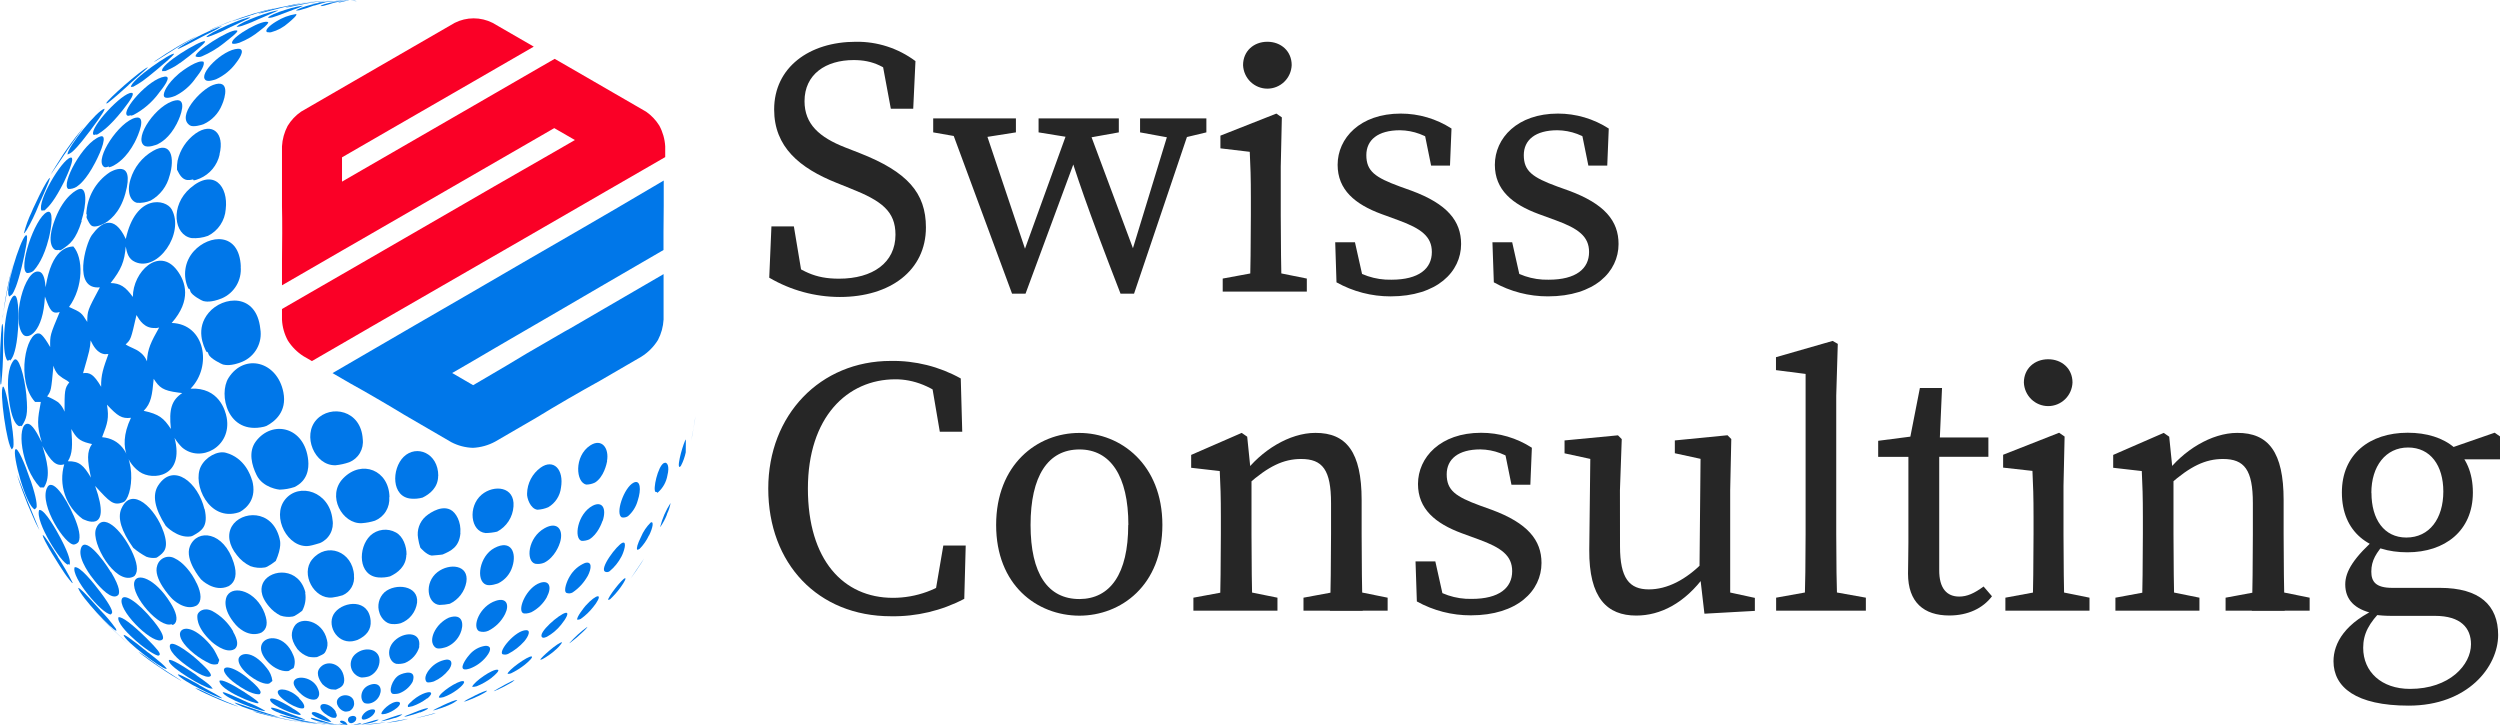 <svg width="200" height="58" viewBox="0 0 200 58" fill="none" xmlns="http://www.w3.org/2000/svg">
<g clip-path="url(#clip0_1_27)">
<path fill-rule="evenodd" clip-rule="evenodd" d="M53.098 14.443V16.448C53.098 17.103 53.08 17.821 53.08 18.615C53.08 19.105 53.08 19.564 53.08 20L48.304 22.775L46.629 23.752L44.816 24.811L41.31 26.847L39.665 27.805L37.852 28.868L36.174 29.841L37.852 30.815L40.506 29.257C41.044 28.931 41.582 28.606 42.123 28.286L45.145 26.533L45.629 26.266L48.301 24.711L53.086 21.929V25.563C53.055 26.134 52.903 26.691 52.638 27.197C52.301 27.742 51.844 28.201 51.302 28.539L47.977 30.471C47.24 30.879 46.4 31.351 45.438 31.908C44.477 32.465 43.655 32.961 42.936 33.399L39.611 35.331C39.063 35.627 38.457 35.796 37.837 35.827C37.233 35.809 36.641 35.654 36.105 35.374L32.344 33.186C31.713 32.802 31.006 32.379 30.204 31.914C29.404 31.448 28.693 31.04 28.037 30.681L26.602 29.848L29.957 27.897L31.404 27.057L33.088 26.077L37.822 23.338L38.48 22.955L41.228 21.357L41.887 20.974L46.623 18.235L48.307 17.255L49.093 16.798L53.098 14.443Z" fill="url(#paint0_linear_1_27)"/>
<path fill-rule="evenodd" clip-rule="evenodd" d="M44.373 4.708L45.542 5.38L51.688 8.935C52.11 9.228 52.469 9.605 52.742 10.043C53.022 10.557 53.184 11.128 53.217 11.713V12.568L51.403 13.615L48.411 15.341L46.727 16.315L41.94 19.081L36.236 22.37L31.436 25.137L29.746 26.111L27.295 27.532L24.953 28.886L24.269 28.49C23.771 28.172 23.348 27.747 23.03 27.246C22.75 26.733 22.589 26.163 22.559 25.578V24.72L24.892 23.372L27.361 21.948L29.045 20.977L33.833 18.21L39.537 14.912L44.309 12.173L45.993 11.202L44.34 10.249L42.659 11.22L29.057 19.072L27.364 20.046L26.376 20.618L22.559 22.824V20.788C22.559 20.14 22.577 19.428 22.577 18.643C22.577 17.858 22.577 17.145 22.559 16.512V11.707C22.59 11.137 22.744 10.581 23.009 10.076C23.282 9.624 23.648 9.235 24.082 8.935L30.227 5.38L36.381 1.826C36.85 1.59 37.368 1.467 37.892 1.467C38.417 1.467 38.934 1.59 39.404 1.826L42.701 3.731L37.898 6.506L31.239 10.347L27.361 12.587V14.531L29.045 13.557L37.886 8.454L39.57 7.48L43.342 5.301L44.373 4.708Z" fill="#FA0026"/>
<path fill-rule="evenodd" clip-rule="evenodd" d="M27.009 12.386L41.989 3.734L39.233 2.13C38.814 1.92 38.352 1.811 37.885 1.811C37.417 1.811 36.955 1.92 36.536 2.13L24.271 9.227C23.884 9.497 23.558 9.845 23.312 10.25L27.009 12.386ZM44.371 5.11L29.391 13.761L33.465 16.111L44.347 9.833L46.698 11.19L35.817 17.468L39.922 19.839L52.865 12.365V11.729C52.836 11.196 52.691 10.676 52.438 10.207C52.193 9.818 51.873 9.482 51.498 9.218L44.371 5.11Z" fill="#FA0026"/>
<path fill-rule="evenodd" clip-rule="evenodd" d="M52.323 27.063L52.341 27.033C52.576 26.576 52.714 26.076 52.746 25.563V22.541L48.662 24.918L52.323 27.063ZM52.746 15.052L42.203 21.181L46.281 23.551L52.734 19.799C52.734 19.407 52.734 19.011 52.734 18.615C52.734 17.891 52.734 17.167 52.752 16.449L52.746 15.052Z" fill="url(#paint1_linear_1_27)"/>
<path d="M71.638 18.777C71.638 16.899 70.528 16.062 68.05 15.082L66.941 14.635C63.957 13.445 61.932 11.75 61.932 8.759C61.932 5.393 64.743 3.342 68.467 3.342C70.182 3.316 71.858 3.86 73.237 4.888L73.058 8.698H71.266L70.447 4.291L72.33 5.247V6.695C70.9 5.308 69.827 4.805 68.292 4.805C66.064 4.805 64.362 5.941 64.362 8.095C64.362 9.921 65.535 10.983 67.627 11.799L68.772 12.246C72.593 13.746 74.074 15.435 74.074 18.192C74.074 21.637 71.218 23.758 67.188 23.758C65.203 23.755 63.254 23.223 61.539 22.215L61.714 18.113H63.51L64.262 22.62L62.358 21.811V20.417C64.157 21.713 65.157 22.295 67.122 22.295C69.824 22.295 71.638 21.013 71.638 18.777Z" fill="#262626"/>
<path d="M77.482 11.086L74.656 10.59V9.47H81.273V10.59L78.129 11.086H77.482ZM86.762 9.47L90.993 20.818L90.347 20.8L93.811 9.47H95.458L90.724 23.493H89.642C86.85 16.299 86.088 13.91 85.377 11.625H86.432L82.043 23.493H80.964L75.778 9.47H78.498L82.309 20.818L81.672 20.8L85.773 9.47H86.762ZM83.086 10.59V9.47H89.506V10.59L86.747 11.086H86.142L83.086 10.59ZM93.886 11.08L91.205 10.59V9.47H96.51V10.59L94.46 11.08H93.886Z" fill="#262626"/>
<path d="M99.981 23.326C100.039 22.011 100.069 19.005 100.069 17.194V15.825C100.069 14.218 100.039 13.314 99.981 12.145L97.633 11.868V10.852L102.109 9.087L102.548 9.391L102.46 13.347V17.194C102.46 19.02 102.49 22.011 102.548 23.326H99.981ZM104.546 22.285V23.326H97.817V22.285L100.979 21.701H101.65L104.546 22.285Z" fill="#262626"/>
<path d="M99.445 5.21C99.445 4.087 100.301 3.341 101.389 3.341C102.477 3.341 103.335 4.087 103.335 5.21C103.316 5.716 103.102 6.194 102.739 6.545C102.377 6.896 101.893 7.092 101.39 7.092C100.887 7.092 100.404 6.896 100.041 6.545C99.679 6.194 99.465 5.716 99.445 5.21Z" fill="#262626"/>
<path d="M106.919 22.587L106.817 19.382H108.397L109.174 22.852L107.742 22.188V21.181C108.757 21.985 110.019 22.408 111.311 22.377C113.512 22.377 114.548 21.494 114.548 20.161C114.548 18.923 113.696 18.284 111.867 17.617L110.519 17.124C108.403 16.345 107.01 15.186 107.01 13.186C107.01 11.056 108.799 9.087 112.058 9.087C113.498 9.086 114.908 9.501 116.12 10.283L115.999 13.247H114.488L113.883 10.262L114.96 10.743V11.519C114.127 10.822 113.083 10.435 112 10.42C110.232 10.42 109.307 11.196 109.307 12.41C109.307 13.698 110.015 14.197 111.988 14.921L112.895 15.247C115.788 16.312 116.888 17.681 116.888 19.522C116.888 21.735 114.972 23.71 111.239 23.71C109.728 23.711 108.241 23.325 106.919 22.587Z" fill="#262626"/>
<path d="M119.506 22.587L119.395 19.382H120.975L121.752 22.851L120.319 22.188V21.18C121.335 21.985 122.597 22.408 123.889 22.377C126.09 22.377 127.126 21.494 127.126 20.161C127.126 18.922 126.277 18.283 124.445 17.617L123.097 17.124C120.981 16.345 119.588 15.185 119.588 13.186C119.588 11.056 121.38 9.087 124.636 9.087C126.077 9.086 127.487 9.501 128.701 10.283L128.58 13.247H127.069L126.464 10.262L127.556 10.742V11.518C126.723 10.822 125.679 10.434 124.596 10.42C122.828 10.42 121.903 11.196 121.903 12.41C121.903 13.697 122.611 14.196 124.584 14.921L125.491 15.246C128.384 16.311 129.484 17.681 129.484 19.522C129.484 21.734 127.568 23.709 123.835 23.709C122.32 23.713 120.83 23.326 119.506 22.587Z" fill="#262626"/>
<path d="M76.538 45.97V47.571L74.724 47.982L75.465 43.645H77.257L77.142 47.906C75.334 48.856 73.318 49.335 71.278 49.3C65.436 49.3 61.461 45.091 61.461 39.087C61.461 33.186 65.62 28.874 71.26 28.874C73.217 28.84 75.148 29.324 76.861 30.277L76.979 34.537H75.184L74.443 30.188L76.257 30.599V32.37C74.618 30.849 73.022 30.344 71.635 30.344C67.766 30.344 64.632 33.387 64.632 39.087C64.632 44.786 67.458 47.827 71.436 47.827C73.299 47.827 75.105 47.17 76.538 45.97Z" fill="#262626"/>
<path d="M79.691 41.996C79.691 37.17 82.965 34.635 86.341 34.635C89.666 34.635 92.991 37.167 92.991 41.996C92.991 46.826 89.684 49.254 86.341 49.254C82.944 49.239 79.691 46.807 79.691 41.996ZM90.27 41.996C90.27 38.071 88.829 35.956 86.359 35.956C83.832 35.956 82.445 38.086 82.445 41.996C82.445 45.907 83.832 47.924 86.359 47.924C88.817 47.912 90.258 45.91 90.258 41.996H90.27Z" fill="#262626"/>
<path d="M97.581 48.855C97.639 47.544 97.669 44.534 97.669 42.726V41.336C97.669 39.729 97.639 38.84 97.581 37.684L95.293 37.422V36.393L99.337 34.631L99.776 34.936L100.12 38.314V42.726C100.12 44.534 100.147 47.544 100.208 48.855H97.581ZM102.197 47.815V48.855H95.472V47.815L98.633 47.23H99.304L102.197 47.815ZM108.931 40V42.739C108.931 44.607 108.958 47.556 109.016 48.867H106.395C106.453 47.556 106.483 44.607 106.483 42.739V40.249C106.483 37.583 105.8 36.719 104.092 36.719C102.665 36.719 101.465 37.312 99.842 38.74H99.21V37.395H100.722L99.483 37.936C100.882 36.034 103.164 34.631 105.225 34.631C107.713 34.619 108.931 36.171 108.931 40ZM108.115 47.23L111.011 47.815V48.855H104.279V47.815L107.438 47.23H108.115Z" fill="#262626"/>
<path d="M113.348 48.116L113.242 44.912H114.826L115.6 48.387L114.167 47.72V46.716C115.183 47.52 116.445 47.943 117.737 47.912C119.937 47.912 120.974 47.027 120.974 45.694C120.974 44.458 120.125 43.819 118.293 43.153L116.945 42.66C114.829 41.877 113.439 40.718 113.439 38.722C113.439 36.592 115.228 34.623 118.486 34.623C119.927 34.62 121.337 35.035 122.549 35.819L122.428 38.78H120.917L120.312 35.794L121.388 36.275V37.051C120.556 36.356 119.513 35.969 118.432 35.952C116.661 35.952 115.736 36.728 115.736 37.946C115.736 39.23 116.446 39.729 118.42 40.453L119.327 40.779C122.216 41.844 123.32 43.214 123.32 45.039C123.32 47.255 121.4 49.227 117.667 49.227C116.157 49.232 114.671 48.85 113.348 48.116Z" fill="#262626"/>
<path d="M129.601 43.709C129.601 46.263 130.345 47.151 131.908 47.151C133.367 47.151 134.867 46.397 136.284 44.948H136.922V46.47H135.411L136.42 46.01C134.782 48.277 132.814 49.245 130.901 49.245C128.571 49.245 127.111 47.845 127.141 43.989L127.229 36.275L127.854 36.85L125.164 36.266V35.234L129.438 34.826L129.74 35.131L129.595 39.221L129.601 43.709ZM136.354 49.096L135.958 45.678L136.048 36.266L136.674 36.844L133.987 36.26V35.234L138.201 34.82L138.503 35.125L138.415 39.215V48L137.647 47.236L140.389 47.83V48.871L136.354 49.096Z" fill="#262626"/>
<path d="M146.612 27.273L147.023 27.51L146.899 31.649V42.726C146.899 44.769 146.928 46.812 146.987 48.855H144.363C144.42 46.814 144.448 44.771 144.448 42.726V29.914L142.078 29.61V28.575L146.612 27.273ZM149.269 47.814V48.855H142.09V47.814L145.339 47.23H146.01L149.269 47.814Z" fill="#262626"/>
<path d="M156.737 47.726C157.372 47.726 157.946 47.465 158.687 46.92L159.358 47.702C158.63 48.667 157.433 49.239 155.942 49.239C153.905 49.239 152.642 48.18 152.642 45.891C152.642 45.173 152.672 44.549 152.672 43.411V36.549H150.254V35.264L153.851 34.799L152.663 35.776L153.591 31.041H155.362L155.138 36.156V45.59C155.123 47.084 155.761 47.726 156.737 47.726ZM159.071 34.997V36.543H153.899V34.997H159.071Z" fill="#262626"/>
<path d="M162.596 48.855C162.653 47.544 162.683 44.534 162.683 42.726V41.351C162.683 39.747 162.653 38.84 162.596 37.672L160.25 37.41V36.381L164.73 34.619L165.168 34.923L165.08 38.88V42.726C165.08 44.534 165.11 47.544 165.168 48.855H162.596ZM167.16 47.814V48.855H160.431V47.814L163.593 47.23H164.264L167.16 47.814Z" fill="#262626"/>
<path d="M161.91 30.605C161.91 29.482 162.766 28.74 163.854 28.74C164.942 28.74 165.8 29.482 165.8 30.605C165.78 31.111 165.567 31.59 165.204 31.941C164.842 32.292 164.358 32.488 163.855 32.488C163.352 32.488 162.869 32.292 162.506 31.941C162.144 31.59 161.93 31.111 161.91 30.605Z" fill="#262626"/>
<path d="M171.343 48.855C171.4 47.544 171.43 44.534 171.43 42.726V41.336C171.43 39.729 171.4 38.84 171.343 37.684L169.055 37.422V36.393L173.099 34.631L173.537 34.936L173.879 38.314V42.726C173.879 44.534 173.909 47.544 173.966 48.855H171.343ZM175.955 47.815V48.855H169.233V47.815L172.395 47.23H173.066L175.955 47.815ZM182.69 40V42.739C182.69 44.607 182.72 47.556 182.777 48.867H180.145C180.202 47.556 180.229 44.607 180.229 42.739V40.249C180.229 37.583 179.549 36.719 177.841 36.719C176.415 36.719 175.215 37.312 173.592 38.74H172.96V37.395H174.471L173.235 37.936C174.634 36.034 176.916 34.631 178.978 34.631C181.475 34.619 182.69 36.171 182.69 40ZM181.877 47.23L184.772 47.815V48.855H178.047V47.815L181.203 47.23H181.877Z" fill="#262626"/>
<path d="M197.679 51.539C197.679 50.252 196.881 49.269 194.795 49.269H191.386C190.87 49.273 190.355 49.237 189.844 49.163V49.068C188.363 48.74 187.622 47.968 187.62 46.752C187.62 45.7 188.309 44.58 190.271 42.872L190.914 43.314C190.071 44.227 189.705 44.86 189.705 45.727C189.705 46.509 190.032 47.029 191.389 47.029H195.191C198.368 47.029 199.852 48.42 199.852 50.797C199.852 53.332 197.434 56.451 192.695 56.451C188.481 56.451 186.68 54.981 186.68 52.897C186.68 51.466 187.586 49.774 190.473 48.545L190.633 48.724C189.506 49.85 189.055 50.703 189.055 51.828C189.055 53.746 190.518 55.112 192.8 55.112C195.974 55.112 197.679 53.183 197.679 51.539ZM192.619 34.619C195.642 34.619 197.83 36.217 197.83 39.403C197.83 42.471 195.587 44.184 192.592 44.184C189.539 44.184 187.351 42.583 187.351 39.403C187.342 36.33 189.584 34.619 192.61 34.619H192.619ZM189.717 39.428C189.717 41.558 190.736 43.003 192.507 43.003C194.363 43.003 195.466 41.482 195.466 39.318C195.466 37.245 194.442 35.8 192.646 35.8C190.851 35.8 189.708 37.3 189.708 39.428H189.717ZM199.574 34.616L200.009 34.92V36.746H195.744V35.946L199.574 34.616Z" fill="#262626"/>
<path d="M28.316 58C28.945 58 29.202 57.958 29.205 57.958H29.087C28.612 57.994 28.352 57.994 28.195 57.994H28.316" fill="#0077E9"/>
<path d="M30.135 57.894C30.461 57.854 30.739 57.811 30.818 57.79H30.782L29.086 57.982H29.143C29.497 57.964 29.829 57.936 30.135 57.9" fill="#0077E9"/>
<path d="M31.924 57.671C32.174 57.633 32.42 57.576 32.662 57.501C32.613 57.501 30.945 57.805 30.93 57.821H30.981C31.135 57.802 31.459 57.763 31.924 57.678" fill="#0077E9"/>
<path d="M34.76 57.087L34.863 57.05C34.704 57.07 34.548 57.106 34.398 57.16C33.884 57.294 33.696 57.342 33.219 57.464C33.986 57.309 34.73 57.102 34.76 57.09" fill="#0077E9"/>
<path d="M28.079 57.997C28.091 58.001 28.104 58.001 28.115 57.997C28.097 57.993 28.079 57.993 28.061 57.997H28H28.079Z" fill="#0077E9"/>
<path d="M28.713 57.939C28.87 57.902 28.892 57.881 28.913 57.863C28.861 57.838 28.747 57.863 28.517 57.93C28.371 57.977 28.219 58.001 28.066 58H28.094C28.297 57.998 28.499 57.978 28.698 57.939" fill="#0077E9"/>
<path d="M29.816 57.781C29.987 57.745 30.15 57.677 30.296 57.58C30.296 57.58 30.257 57.547 30.012 57.611C29.852 57.653 28.942 57.93 28.93 57.936C28.97 57.94 29.011 57.94 29.051 57.936C29.309 57.904 29.564 57.856 29.816 57.79" fill="#0077E9"/>
<path d="M31.579 57.446C31.795 57.386 32 57.289 32.184 57.16C32.081 57.075 30.482 57.69 30.473 57.702C30.521 57.698 30.57 57.692 30.618 57.683C30.94 57.626 31.257 57.544 31.567 57.437" fill="#0077E9"/>
<path d="M33.62 56.999C33.763 56.944 34.225 56.752 34.243 56.667C34.125 56.57 32.856 57.111 32.43 57.276C32.402 57.303 32.36 57.309 32.336 57.34C32.407 57.334 32.478 57.324 32.547 57.309C32.902 57.218 33.252 57.11 33.596 56.984" fill="#0077E9"/>
<path d="M35.889 56.415C36.136 56.32 36.367 56.188 36.575 56.025V56.007C36.312 55.952 34.644 56.813 34.641 56.822C34.7 56.827 34.76 56.819 34.816 56.798C35.187 56.695 35.55 56.567 35.904 56.415" fill="#0077E9"/>
<path d="M38.36 55.638C38.535 55.55 38.943 55.334 38.964 55.261C38.825 55.185 37.187 56.046 37.09 56.128C37.125 56.123 37.159 56.115 37.193 56.104C37.212 56.108 37.231 56.108 37.25 56.104C37.633 55.971 38.006 55.813 38.369 55.632" fill="#0077E9"/>
<path d="M40.753 54.692C40.903 54.614 41.043 54.52 41.171 54.409C41.101 54.36 39.659 55.173 39.496 55.295C39.526 55.295 39.556 55.288 39.584 55.276C39.985 55.105 40.375 54.91 40.753 54.692Z" fill="#0077E9"/>
<path d="M27.717 57.994C27.608 57.982 27.5 57.965 27.393 57.942C27.302 57.914 27.206 57.901 27.109 57.903C27.341 57.983 27.587 58.017 27.832 58H27.874C27.822 58.003 27.769 58.003 27.717 58" fill="#0077E9"/>
<path d="M27.721 57.851C27.531 57.626 27.226 57.611 27.204 57.714C27.171 57.867 27.761 58.019 27.809 57.988L27.712 57.854" fill="#0077E9"/>
<path d="M28.477 57.586C28.583 57.358 28.353 57.2 28.066 57.306C28.008 57.317 27.955 57.346 27.914 57.389C27.873 57.432 27.847 57.487 27.838 57.546C27.831 57.605 27.841 57.665 27.869 57.718C27.897 57.77 27.94 57.813 27.994 57.839C28.056 57.864 28.125 57.864 28.187 57.839C28.252 57.819 28.311 57.787 28.363 57.743C28.415 57.7 28.458 57.647 28.489 57.586" fill="#0077E9"/>
<path d="M29.808 57.227C29.913 57.127 30.186 56.762 29.844 56.749C29.279 56.731 28.783 57.358 28.983 57.535C29.043 57.592 29.149 57.568 29.23 57.55C29.446 57.491 29.644 57.381 29.808 57.227Z" fill="#0077E9"/>
<path d="M31.736 56.646C32.039 56.399 32.087 56.183 31.86 56.147C31.28 56.055 30.382 56.98 30.527 57.124C30.564 57.157 30.721 57.124 30.857 57.105C31.176 57.01 31.475 56.854 31.736 56.646Z" fill="#0077E9"/>
<path d="M34.193 55.873C34.353 55.745 34.634 55.447 34.41 55.38C34.241 55.328 33.503 55.514 32.76 56.265C32.76 56.265 32.76 56.265 32.633 56.411C32.633 56.451 32.633 56.493 32.633 56.533C32.633 56.573 32.666 56.557 32.684 56.563L33.005 56.496C33.421 56.349 33.813 56.138 34.165 55.87" fill="#0077E9"/>
<path d="M36.524 55.216C37.026 54.853 37.27 54.516 37.05 54.488C36.624 54.437 35.118 55.45 35.109 55.791C35.173 55.852 35.369 55.791 35.478 55.773C35.852 55.639 36.204 55.451 36.524 55.216Z" fill="#0077E9"/>
<path d="M39.332 54.214C39.634 53.98 40.024 53.606 39.803 53.578C39.395 53.505 37.935 54.534 37.781 54.923L37.796 54.951C37.911 54.949 38.025 54.933 38.135 54.902C38.566 54.728 38.973 54.496 39.344 54.214" fill="#0077E9"/>
<path d="M41.994 53.17C42.296 52.924 42.68 52.562 42.529 52.519C42.251 52.446 40.583 53.654 40.61 53.91C40.7 53.913 40.79 53.9 40.876 53.87C41.273 53.679 41.648 53.444 41.994 53.17Z" fill="#0077E9"/>
<path d="M44.357 52.06C44.592 51.878 44.796 51.659 44.962 51.411V51.387C44.678 51.348 43.212 52.653 43.227 52.772C43.254 52.79 43.29 52.772 43.408 52.726C43.749 52.537 44.07 52.314 44.366 52.06" fill="#0077E9"/>
<path d="M46.606 50.575C46.938 50.27 46.99 50.17 46.99 50.145C46.46 50.53 45.974 50.972 45.539 51.463L45.606 51.427C45.957 51.165 46.292 50.88 46.606 50.575Z" fill="#0077E9"/>
<path d="M26.297 57.896C25.995 57.854 25.675 57.796 25.363 57.753V57.769C26.136 57.938 26.927 58.016 27.718 58C27.239 57.998 26.762 57.964 26.288 57.896" fill="#0077E9"/>
<path d="M26.013 57.729C24.949 57.404 24.91 57.391 24.867 57.449C24.919 57.638 26.351 57.93 26.853 57.945C26.844 57.944 26.835 57.944 26.826 57.945C26.551 57.892 26.28 57.824 26.013 57.741" fill="#0077E9"/>
<path d="M25.997 57.337C25.145 56.801 24.9 56.963 24.942 57.084C25.048 57.389 26.453 57.845 26.505 57.736C26.35 57.584 26.18 57.451 25.997 57.337Z" fill="#0077E9"/>
<path d="M26.859 56.935C26.514 56.344 25.786 56.174 25.65 56.451C25.613 56.53 25.577 56.755 25.985 57.081C26.142 57.203 26.314 57.306 26.496 57.385C26.541 57.403 26.587 57.415 26.635 57.422H26.825H26.843C26.895 57.382 26.91 57.318 26.949 57.27C26.944 57.161 26.909 57.056 26.849 56.965" fill="#0077E9"/>
<path d="M28.325 56.272C28.353 55.617 27.473 55.419 27.08 55.846C26.687 56.272 27.265 56.95 27.685 56.929C27.775 56.923 27.864 56.907 27.951 56.883C28.064 56.827 28.159 56.74 28.227 56.633C28.294 56.526 28.332 56.402 28.334 56.275" fill="#0077E9"/>
<path d="M30.38 55.593C30.622 55.009 30.28 54.519 29.555 54.802C28.76 55.106 28.784 56.056 29.177 56.253C29.36 56.309 29.558 56.301 29.736 56.229C29.881 56.174 30.014 56.089 30.124 55.979C30.235 55.87 30.322 55.738 30.38 55.593Z" fill="#0077E9"/>
<path d="M27.316 57.997C27.152 57.997 27.152 57.997 26.539 57.96C26.956 57.997 27.473 58 27.669 58H27.316" fill="#0077E9"/>
<path d="M33.003 54.561C33.384 53.49 32.277 53.822 31.93 54.01C31.386 54.315 31.023 55.374 31.425 55.511C31.595 55.53 31.768 55.516 31.933 55.468C32.385 55.3 32.764 54.977 33.003 54.555" fill="#0077E9"/>
<path d="M35.888 53.603C36.166 53.244 36.266 52.754 35.722 52.766C35.214 52.841 34.75 53.097 34.413 53.487C33.76 54.23 34.132 54.561 34.138 54.564C34.271 54.65 34.64 54.537 34.712 54.513C35.173 54.311 35.577 53.997 35.888 53.6" fill="#0077E9"/>
<path d="M38.904 52.535C39.394 51.926 39.233 51.643 38.825 51.667C38.331 51.737 37.88 51.989 37.559 52.373C37.411 52.526 36.815 53.311 37.057 53.509C37.175 53.606 37.411 53.536 37.598 53.481C38.11 53.289 38.561 52.963 38.904 52.535Z" fill="#0077E9"/>
<path d="M41.949 51.299C42.302 50.867 42.471 50.41 42.091 50.414C41.244 50.414 39.845 52.087 40.202 52.337C40.348 52.387 40.508 52.378 40.649 52.312C41.141 52.059 41.581 51.715 41.949 51.299Z" fill="#0077E9"/>
<path d="M44.892 49.975C45.288 49.485 45.566 48.98 45.255 49.026C44.78 49.099 42.973 50.648 43.369 50.98C43.417 51.019 43.471 51.065 43.75 50.943C44.19 50.699 44.578 50.37 44.892 49.975Z" fill="#0077E9"/>
<path d="M47.455 48.566C47.757 48.204 48.059 47.696 47.824 47.702C47.672 47.702 47.279 47.973 46.847 48.459C46.696 48.636 46.116 49.372 46.176 49.573C46.274 49.583 46.372 49.563 46.457 49.516C46.833 49.249 47.169 48.929 47.455 48.566Z" fill="#0077E9"/>
<path d="M49.644 46.99C49.971 46.536 50.115 46.235 49.998 46.259C49.765 46.305 48.607 47.796 48.65 47.994C48.671 47.994 48.683 47.994 48.755 47.945C48.755 47.945 48.755 47.945 48.755 47.969C48.755 47.994 48.776 47.969 48.807 47.942C49.115 47.652 49.396 47.333 49.644 46.99Z" fill="#0077E9"/>
<path d="M51.306 45.039C51.423 44.85 51.493 44.734 51.526 44.68C51.49 44.728 51.49 44.728 50.453 46.28C50.755 45.87 51.039 45.453 51.306 45.039Z" fill="#0077E9"/>
<path d="M23.229 57.105C22.256 56.722 21.842 56.573 21.676 56.625C21.676 56.947 23.991 57.58 24.396 57.589V57.574L24.375 57.556C23.997 57.376 23.598 57.252 23.214 57.105" fill="#0077E9"/>
<path d="M23.384 56.646C22.244 55.949 21.546 55.699 21.61 56.013C21.694 56.442 23.635 57.23 24.061 57.197C24.034 57.127 24.034 57.127 24.04 57.114C23.841 56.934 23.619 56.781 23.381 56.658" fill="#0077E9"/>
<path d="M23.927 55.837C23.181 55.076 22.25 55.018 22.22 55.35C22.201 55.563 22.522 55.897 23.102 56.263C23.552 56.539 24.142 56.765 24.311 56.643C24.408 56.482 24.278 56.217 23.921 55.855" fill="#0077E9"/>
<path d="M25.391 54.993C24.946 54.132 23.707 54.017 23.517 54.491C23.356 54.902 24.03 55.48 24.166 55.593C24.535 55.897 25.037 56.049 25.285 55.937H25.306C25.581 55.736 25.608 55.422 25.391 55.003" fill="#0077E9"/>
<path d="M27.526 54.232C27.378 53.033 26.063 52.711 25.537 53.499C25.234 53.952 25.655 54.558 25.791 54.734C25.926 54.87 26.082 54.983 26.253 55.069C26.329 55.103 26.408 55.129 26.489 55.148L26.849 55.173C26.875 55.168 26.9 55.16 26.924 55.148C27.272 54.996 27.601 54.844 27.529 54.235" fill="#0077E9"/>
<path d="M30.356 52.991C30.483 51.944 29.262 51.649 28.47 52.294C28.309 52.42 28.186 52.589 28.118 52.782C28.049 52.975 28.036 53.184 28.081 53.384C28.126 53.584 28.227 53.767 28.372 53.912C28.517 54.056 28.7 54.156 28.899 54.199C29.114 54.201 29.328 54.169 29.534 54.105C29.756 54.008 29.948 53.854 30.093 53.658C30.237 53.463 30.328 53.233 30.356 52.991Z" fill="#0077E9"/>
<path d="M25.267 57.86C24.662 57.787 24.058 57.623 23.453 57.586C24.564 57.826 25.696 57.96 26.832 57.985H26.687C26.473 57.985 25.974 57.948 25.282 57.866" fill="#0077E9"/>
<path d="M23.752 57.516C22.395 57.191 22.395 57.191 22.355 57.194C22.434 57.364 24.514 57.803 25.378 57.857L25.327 57.842C24.819 57.757 24.495 57.699 23.746 57.516" fill="#0077E9"/>
<path d="M33.528 51.734C33.719 50.584 32.495 50.517 31.715 51.126C30.775 51.859 31.11 52.988 31.715 53.107C31.944 53.129 32.175 53.105 32.395 53.037C32.674 52.92 32.922 52.742 33.123 52.514C33.324 52.287 33.47 52.017 33.553 51.725" fill="#0077E9"/>
<path d="M36.822 50.688C37.124 50.018 37.082 49.017 35.915 49.409C35.38 49.655 34.951 50.088 34.706 50.627C34.313 51.57 34.897 51.844 34.903 51.844C35.136 51.95 35.613 51.798 35.752 51.746C36.235 51.54 36.62 51.154 36.828 50.669" fill="#0077E9"/>
<path d="M26.801 57.988C26.499 57.988 26.499 57.988 25.199 57.881C26.003 57.963 26.81 58.002 27.617 58C27.125 58 26.801 58 26.798 58" fill="#0077E9"/>
<path d="M40.408 49.12C40.768 48.393 40.535 47.784 39.68 48.058C38.359 48.481 37.745 50.137 38.314 50.493C38.558 50.58 38.826 50.57 39.063 50.465C39.644 50.175 40.116 49.703 40.408 49.12Z" fill="#0077E9"/>
<path d="M43.753 47.751C44.182 46.935 43.922 46.387 43.215 46.625C42.136 46.987 41.402 48.697 41.81 49.029C41.928 49.129 42.254 49.08 42.502 48.98C43.03 48.709 43.465 48.285 43.753 47.763" fill="#0077E9"/>
<path d="M47.004 46.107C47.352 45.447 47.367 44.868 46.793 45.039C46.286 45.252 45.862 45.624 45.584 46.101C45.357 46.466 45.055 47.264 45.306 47.428C45.386 47.461 45.473 47.476 45.56 47.471C45.647 47.466 45.731 47.441 45.807 47.397C46.298 47.066 46.706 46.624 46.998 46.107" fill="#0077E9"/>
<path d="M49.717 44.522C49.923 44.129 50.179 43.286 49.805 43.42C49.385 43.566 47.87 45.55 48.438 45.748C48.493 45.766 48.55 45.771 48.607 45.763C48.663 45.755 48.718 45.735 48.765 45.702C49.157 45.377 49.481 44.975 49.717 44.522Z" fill="#0077E9"/>
<path d="M51.926 42.836C52.246 42.181 52.313 41.676 52.059 41.798C51.723 42.129 51.457 42.524 51.276 42.961C51.001 43.517 50.907 43.852 50.974 43.98C51.046 43.98 51.046 43.98 51.173 43.904C51.479 43.593 51.73 43.232 51.914 42.836" fill="#0077E9"/>
<path d="M53.347 41.147C53.49 40.858 53.592 40.551 53.65 40.234C53.266 40.822 52.983 41.471 52.812 42.154C52.831 42.154 52.831 42.154 52.852 42.118C53.057 41.82 53.226 41.499 53.357 41.162" fill="#0077E9"/>
<path d="M19.625 55.41C18.434 54.653 17.739 54.333 17.555 54.464C17.525 55.185 20.463 56.387 20.674 56.25C20.679 56.244 20.682 56.237 20.682 56.229C20.682 56.221 20.679 56.214 20.674 56.208C20.647 56.153 20.587 56.034 19.61 55.41" fill="#0077E9"/>
<path d="M20.166 54.546C18.739 53.256 17.832 53.201 17.92 53.657C17.953 53.813 18.15 54.266 19.256 54.972C20.362 55.678 20.797 55.529 20.797 55.526C20.813 55.478 20.832 55.431 20.855 55.386C20.834 55.176 20.471 54.814 20.169 54.543" fill="#0077E9"/>
<path d="M21.336 53.438C20.127 51.883 19.129 52.267 19.081 52.742C19.044 53.101 19.383 53.603 19.963 54.053C20.87 54.738 21.441 54.759 21.571 54.662C21.78 54.479 21.78 54.479 21.792 54.476C21.747 54.092 21.588 53.73 21.336 53.438Z" fill="#0077E9"/>
<path d="M23.463 52.419C22.823 50.815 21.299 50.785 20.951 51.521C20.761 51.917 20.951 52.462 21.45 52.973C22.297 53.834 23.067 53.685 23.073 53.682L23.134 53.654C23.244 53.573 23.363 53.504 23.488 53.447C23.553 53.283 23.584 53.108 23.58 52.931C23.576 52.754 23.536 52.58 23.463 52.419Z" fill="#0077E9"/>
<path d="M26.155 51.19C25.811 49.631 24.039 49.272 23.55 50.103C23.323 50.49 23.148 51.047 23.792 51.929C24.027 52.208 24.333 52.418 24.677 52.538C24.898 52.583 25.124 52.593 25.348 52.568L25.415 52.544C25.944 52.303 25.944 52.303 26.055 52.096C26.206 51.817 26.242 51.489 26.155 51.183" fill="#0077E9"/>
<path d="M29.652 49.662C29.513 47.894 27.536 48.08 26.802 48.983C26.067 49.887 26.877 51.479 28.183 51.302C28.322 51.278 28.46 51.242 28.594 51.196C29.35 50.855 29.706 50.337 29.652 49.674" fill="#0077E9"/>
<path d="M20.485 56.779C18.871 56.223 18.871 56.223 18.766 56.21C19.068 56.563 21.918 57.343 22.248 57.355L22.151 57.315C21.595 57.136 21.036 56.968 20.485 56.779Z" fill="#0077E9"/>
<path d="M19.901 56.232C18.438 55.565 17.945 55.34 17.812 55.386C17.951 55.854 20.775 56.874 21.155 56.889V56.874H21.213C21.208 56.864 21.201 56.857 21.192 56.852C20.781 56.611 20.353 56.401 19.91 56.225" fill="#0077E9"/>
<path d="M33.367 48.207C33.503 46.828 31.632 46.624 30.758 47.382C30.538 47.589 30.382 47.856 30.312 48.151C30.241 48.446 30.259 48.755 30.362 49.04C30.411 49.226 30.734 49.917 31.423 49.926C31.639 49.94 31.856 49.916 32.064 49.856C32.409 49.726 32.713 49.503 32.942 49.213C33.172 48.922 33.319 48.575 33.367 48.207Z" fill="#0077E9"/>
<path d="M37.31 46.561C37.528 45.185 35.965 45.024 35.001 45.767C33.91 46.61 34.173 48.302 35.155 48.396C35.434 48.392 35.711 48.36 35.984 48.302C36.327 48.139 36.626 47.896 36.857 47.593C37.088 47.291 37.243 46.937 37.31 46.561Z" fill="#0077E9"/>
<path d="M21.931 57.328C21.36 57.191 20.801 57.002 20.227 56.883C20.562 57.072 22.826 57.598 23.739 57.702C23.698 57.691 23.657 57.682 23.615 57.678C23.279 57.617 22.708 57.516 21.931 57.328Z" fill="#0077E9"/>
<path d="M40.995 45.313C41.342 44.227 40.895 43.131 39.556 43.84C38.347 44.479 38.045 46.433 38.873 46.771C39.215 46.914 39.849 46.667 39.855 46.667C40.128 46.533 40.37 46.344 40.567 46.111C40.763 45.878 40.909 45.606 40.995 45.313Z" fill="#0077E9"/>
<path d="M23.486 57.668C22.802 57.559 22.277 57.443 22.047 57.395L22.228 57.434C22.579 57.51 22.933 57.577 23.286 57.638C23.64 57.699 24.033 57.751 24.353 57.796C24.674 57.842 25.1 57.878 25.42 57.909H25.305C24.909 57.872 24.287 57.808 23.492 57.678" fill="#0077E9"/>
<path d="M44.803 43.393C45.105 42.401 44.61 41.679 43.576 42.252C42.219 43 42.046 44.887 42.814 45.1C43.059 45.141 43.311 45.111 43.54 45.015C44.395 44.58 44.749 43.587 44.803 43.393Z" fill="#0077E9"/>
<path d="M48.214 41.67C48.547 40.645 48.169 40.072 47.419 40.453C46.18 41.107 45.887 43.1 46.531 43.271C46.738 43.277 46.944 43.237 47.135 43.155C47.818 42.75 48.145 41.837 48.205 41.658" fill="#0077E9"/>
<path d="M51.015 40.058C51.317 39.145 51.235 38.347 50.694 38.609C49.908 38.995 49.183 41.153 49.757 41.394C49.924 41.422 50.095 41.387 50.238 41.296C50.612 40.97 50.883 40.539 51.015 40.058Z" fill="#0077E9"/>
<path d="M53.391 38.04C53.579 37.31 53.392 36.902 53.104 37.048C52.633 37.291 52.197 39.212 52.448 39.358C52.483 39.37 52.52 39.37 52.554 39.358C52.554 39.434 52.575 39.44 52.654 39.376C53.04 39.028 53.3 38.56 53.391 38.046" fill="#0077E9"/>
<path d="M54.869 35.155C54.718 35.283 54.131 37.267 54.355 37.358C54.394 37.358 54.446 37.306 54.473 37.267C54.652 36.927 54.782 36.563 54.86 36.186" fill="#0077E9"/>
<path d="M55.388 34.792C55.46 34.415 55.527 34.034 55.587 33.654C55.602 33.538 55.62 33.423 55.638 33.307C55.572 33.758 55.391 34.789 55.297 35.243L55.388 34.792Z" fill="#0077E9"/>
<path d="M15.979 52.951C14.833 51.914 13.588 51.126 13.582 51.691C13.576 52.258 14.625 53.031 14.948 53.268C15.205 53.457 16.502 54.382 16.846 54.087C16.859 54.074 16.868 54.058 16.874 54.041C16.874 53.965 16.874 53.764 15.967 52.951" fill="#0077E9"/>
<path d="M16.865 51.63C15.429 49.935 14.447 50.148 14.396 50.693C14.38 50.94 14.511 51.484 15.581 52.339C15.954 52.633 16.36 52.882 16.79 53.082C16.992 53.172 17.219 53.185 17.43 53.118V53.103C17.476 53.005 17.513 52.904 17.539 52.799C17.143 51.977 17.089 51.913 16.862 51.642" fill="#0077E9"/>
<path d="M18.659 50.517C18.258 49.821 17.673 49.252 16.969 48.873C16.28 48.548 15.86 48.946 15.799 49.178C15.799 49.214 15.572 50.091 16.948 51.354C16.948 51.354 18.048 52.358 18.761 51.929L18.797 51.904C19.079 51.652 19.027 51.186 18.643 50.529" fill="#0077E9"/>
<path d="M21.188 49.099C20.499 47.258 18.664 46.786 18.165 47.662C18.078 47.818 17.706 48.658 18.867 49.993C18.954 50.094 19.755 50.973 20.771 50.663C20.828 50.645 20.884 50.621 20.937 50.593C21.366 50.313 21.448 49.811 21.182 49.099" fill="#0077E9"/>
<path d="M24.439 47.416C23.92 45.352 21.686 45.514 21.084 46.555C20.858 46.947 20.749 47.611 21.526 48.523C21.776 48.823 22.085 49.069 22.433 49.245C22.753 49.353 23.094 49.38 23.427 49.321C23.476 49.309 23.523 49.292 23.569 49.272C23.781 49.152 23.983 49.016 24.174 48.864C24.415 48.423 24.501 47.912 24.415 47.416" fill="#0077E9"/>
<path d="M28.323 46.026C28.208 44.111 26.141 43.329 24.968 44.76C24.028 45.91 25.116 47.958 26.582 47.803C26.862 47.767 27.138 47.707 27.407 47.623C27.712 47.493 27.965 47.266 28.129 46.977C28.293 46.688 28.358 46.352 28.314 46.023" fill="#0077E9"/>
<path d="M15.905 54.777C14.53 53.995 14.354 53.967 14.249 53.952L14.23 53.98C14.608 54.509 17.314 55.805 17.773 55.866C17.754 55.842 17.73 55.821 17.703 55.805C17.123 55.434 16.494 55.133 15.908 54.792" fill="#0077E9"/>
<path d="M15.716 54.01C14.259 53.006 13.452 52.595 13.507 52.878C13.606 53.429 16.351 55.045 16.907 55.09L16.925 55.081C16.949 55.093 16.974 55.101 17.001 55.106C17.004 55.096 17.004 55.085 17.001 55.075C16.852 54.859 16.783 54.771 15.716 54.025" fill="#0077E9"/>
<path d="M32.522 44.373C32.537 43.718 32.246 42.9 31.669 42.596C31.345 42.416 30.973 42.344 30.606 42.389C30.238 42.434 29.895 42.595 29.623 42.848C28.622 43.819 28.637 46.077 30.294 46.196C30.599 46.218 30.905 46.189 31.201 46.111C31.787 45.843 32.488 45.325 32.507 44.385" fill="#0077E9"/>
<path d="M17.033 55.669C16.558 55.456 16.102 55.198 15.609 55.03C15.797 55.231 18.027 56.223 19.04 56.528L18.971 56.488C18.366 56.242 17.825 56.028 17.033 55.669Z" fill="#0077E9"/>
<path d="M36.827 42.647C36.905 41.753 36.479 40.989 36.017 40.767C35.158 40.356 34.094 41.275 34.052 41.314C33.81 41.527 33.628 41.8 33.522 42.105C33.416 42.41 33.39 42.737 33.447 43.055C33.484 43.312 33.544 43.566 33.626 43.813C33.626 43.813 34.112 44.388 34.532 44.446C34.532 44.446 35.352 44.382 35.415 44.358C36.065 44.075 36.736 43.779 36.836 42.647" fill="#0077E9"/>
<path d="M41.08 40.511C41.198 38.904 39.502 38.749 38.523 39.58C37.419 40.52 37.634 42.526 38.849 42.644C39.16 42.64 39.469 42.602 39.771 42.532C40.143 42.336 40.459 42.048 40.688 41.694C40.917 41.34 41.052 40.932 41.08 40.511Z" fill="#0077E9"/>
<path d="M44.877 39.023C45.134 37.544 44.273 36.682 43.254 37.407C42.924 37.644 42.654 37.956 42.465 38.317C42.276 38.679 42.173 39.08 42.166 39.488C42.139 39.838 42.429 40.705 42.991 40.778C43.291 40.764 43.585 40.696 43.861 40.578C44.139 40.415 44.375 40.19 44.551 39.92C44.727 39.651 44.839 39.343 44.877 39.023Z" fill="#0077E9"/>
<path d="M48.559 36.893C48.749 35.837 48.132 35.036 47.216 35.636C45.908 36.491 46.062 38.624 46.914 38.767C47.151 38.762 47.383 38.708 47.597 38.606C48.308 38.165 48.531 37.103 48.571 36.893" fill="#0077E9"/>
<path d="M12.256 49.644C11.002 48.104 9.769 47.325 9.72 48.04C9.648 49.096 12.368 51.692 12.988 51.168C13.008 51.153 13.024 51.132 13.033 51.107C13.057 51.01 13.13 50.718 12.256 49.644Z" fill="#0077E9"/>
<path d="M13.626 48.213C12.417 46.256 10.906 45.757 10.737 46.588C10.525 47.735 12.78 50.273 13.717 49.936C13.768 49.993 13.823 50.051 14.001 49.872C14.24 49.549 14.113 48.986 13.626 48.207" fill="#0077E9"/>
<path d="M15.736 46.673C15.322 45.76 14.603 44.951 13.986 44.671C13.859 44.598 13.718 44.554 13.572 44.544C13.427 44.534 13.28 44.557 13.145 44.612C13.009 44.667 12.888 44.752 12.79 44.861C12.691 44.969 12.619 45.099 12.578 45.24C12.221 46.25 13.617 47.751 13.787 47.918C13.787 47.918 14.772 48.889 15.673 48.469C15.707 48.454 15.739 48.435 15.77 48.414C16.141 48.11 16.132 47.501 15.745 46.673" fill="#0077E9"/>
<path d="M18.705 45.039C17.907 42.492 15.767 42.279 15.19 43.712C14.755 44.793 16.067 46.333 16.079 46.348C16.091 46.363 17.128 47.413 18.267 46.902L18.328 46.871C18.853 46.536 18.98 45.919 18.705 45.045" fill="#0077E9"/>
<path d="M22.366 43.079C21.762 40.672 19.274 40.882 18.555 42.093C18.159 42.76 18.304 43.615 18.954 44.415C19.238 44.787 19.604 45.086 20.024 45.289C20.403 45.427 20.811 45.464 21.209 45.395C21.264 45.38 21.317 45.361 21.369 45.337C21.611 45.203 21.843 45.049 22.061 44.878C22.548 43.779 22.418 43.271 22.363 43.079" fill="#0077E9"/>
<path d="M26.602 41.588C26.381 39.309 23.927 38.569 22.808 39.96C21.69 41.351 23.035 43.916 24.743 43.669C24.976 43.639 25.592 43.444 25.598 43.444C25.95 43.295 26.24 43.03 26.422 42.693C26.605 42.356 26.668 41.966 26.602 41.588Z" fill="#0077E9"/>
<path d="M11.696 51.031C10.53 49.893 9.783 49.336 9.478 49.376C9.327 49.774 10.236 50.672 10.421 50.848C11.554 51.935 12.537 52.495 12.682 52.449C12.7 52.449 12.794 52.407 12.784 52.318C12.775 52.23 12.688 52.014 11.696 51.031Z" fill="#0077E9"/>
<path d="M31.158 39.771C31.125 37.617 28.942 36.728 27.449 38.271C26.107 39.659 27.389 41.953 28.961 41.853C29.313 41.828 29.661 41.762 29.997 41.655C30.362 41.504 30.67 41.24 30.875 40.901C31.081 40.563 31.175 40.167 31.143 39.771" fill="#0077E9"/>
<path d="M11.873 52.221C10.362 51.004 10.008 50.788 9.891 50.794V50.812C9.993 51.29 12.826 53.442 13.294 53.515C13.293 53.505 13.293 53.494 13.294 53.484C13.333 53.509 13.333 53.509 13.358 53.512L13.336 53.478C13.067 53.174 13.013 53.119 11.889 52.221" fill="#0077E9"/>
<path d="M35.062 38.067C35.062 36.241 33.321 35.544 32.294 36.546C31.314 37.513 31.302 39.775 32.898 39.893C33.203 39.918 33.51 39.889 33.805 39.808C34.373 39.534 35.053 39.008 35.053 38.064" fill="#0077E9"/>
<path d="M12.888 53.414C12.283 53.003 11.697 52.526 11.074 52.142C11.158 52.223 11.248 52.297 11.343 52.364L11.482 52.468C11.769 52.69 12.063 52.903 12.362 53.11C12.661 53.317 12.966 53.521 13.269 53.718C13.571 53.916 13.873 54.105 14.194 54.288L14.336 54.37L14.508 54.473L14.469 54.446H14.487L14.438 54.412C13.943 54.108 12.885 53.405 12.879 53.399" fill="#0077E9"/>
<path d="M10.511 44.029C9.701 42.38 8.195 40.894 7.675 42.316C7.273 43.423 9.187 46.771 10.632 46.153C10.686 46.129 10.736 46.096 10.78 46.056C11.082 45.691 10.991 45.006 10.511 44.029Z" fill="#0077E9"/>
<path d="M13.073 42.525C12.469 40.724 10.546 38.788 9.706 40.7C9.386 41.436 9.706 42.489 10.661 43.828C10.985 44.102 11.337 44.34 11.71 44.54C11.964 44.632 12.235 44.66 12.502 44.622C12.542 44.607 12.579 44.586 12.614 44.561C13.113 44.202 13.548 43.889 13.073 42.51" fill="#0077E9"/>
<path d="M16.353 40.721C15.86 38.636 13.887 36.95 12.659 38.831C12.167 39.586 12.357 40.678 13.264 42.075C13.264 42.075 14.201 43.079 15.268 42.912C15.335 42.898 15.399 42.874 15.458 42.839C16.12 42.465 16.695 42.139 16.365 40.709" fill="#0077E9"/>
<path d="M20.16 38.417C20.045 38.003 19.555 36.622 18.068 36.22C17.394 36.04 16.442 36.567 16.067 37.322C15.369 38.727 16.717 41.755 19.09 40.992C19.128 40.98 19.165 40.966 19.201 40.949C19.736 40.645 20.574 39.896 20.172 38.417" fill="#0077E9"/>
<path d="M8.032 47.367C7.448 46.591 6.406 45.301 5.973 45.374C5.653 46.15 8.159 49.139 8.869 49.157C8.969 49.044 8.969 49.044 8.972 48.986C8.972 48.871 8.927 48.56 8.032 47.367Z" fill="#0077E9"/>
<path d="M8.865 45.763C8.206 44.677 6.683 42.72 6.447 43.986C6.287 44.808 7.278 46.116 7.587 46.484C8.061 47.069 8.935 48.006 9.418 47.635C9.445 47.612 9.468 47.585 9.488 47.556C9.533 47.437 9.672 47.078 8.883 45.763" fill="#0077E9"/>
<path d="M24.657 36.823C24.388 34.139 21.797 33.564 20.476 35.301C19.839 36.144 20.15 37.237 20.525 38.001C21.032 39.044 22.356 39.175 22.369 39.172C22.771 39.162 23.171 39.092 23.553 38.965C24.593 38.466 24.726 37.52 24.657 36.814" fill="#0077E9"/>
<path d="M29.02 35.131C28.881 32.778 26.444 32.358 25.326 33.569C24.159 34.832 25.157 37.261 26.837 37.221C27.213 37.185 27.584 37.103 27.941 36.978C28.298 36.834 28.598 36.574 28.793 36.24C28.988 35.905 29.068 35.515 29.02 35.131Z" fill="#0077E9"/>
<path d="M8.068 48.859C6.627 47.246 6.451 47.136 6.297 47.033L6.258 47.048C6.472 47.769 9.024 50.475 9.32 50.462L9.274 50.301C8.91 49.788 8.505 49.305 8.065 48.856" fill="#0077E9"/>
<path d="M8.881 50.212C8.394 49.744 7.91 49.245 7.551 48.849C7.759 49.08 7.974 49.312 8.192 49.537C8.409 49.762 8.711 50.066 8.977 50.322C9.243 50.578 9.509 50.824 9.784 51.068C9.978 51.241 10.171 51.408 10.368 51.576C9.942 51.211 9.386 50.702 8.884 50.215" fill="#0077E9"/>
<path d="M5.372 30.456C5.423 30.493 5.493 30.55 5.544 30.593C5.163 31.052 5.163 31.302 5.163 32.936C5.058 32.647 4.884 32.387 4.655 32.181C4.377 31.996 4.08 31.839 3.77 31.713C4.09 31.265 4.09 31.265 4.278 29.254C4.345 29.533 4.484 29.79 4.683 29.997C4.895 30.175 5.126 30.329 5.372 30.456ZM8.44 28.326C8.509 28.326 8.6 28.326 8.672 28.326C8.276 29.43 8.068 29.987 8.092 30.943C7.488 29.92 7.167 29.78 6.644 29.854C7.194 27.936 7.194 27.936 7.249 27.233C7.445 27.635 7.775 28.308 8.458 28.341M12.43 26.253C12.52 26.253 12.641 26.217 12.732 26.202C12.088 27.352 11.801 27.903 11.758 28.904C11.642 28.605 11.441 28.347 11.181 28.162C10.84 27.894 10.413 27.796 10.051 27.553C10.471 27.157 10.471 27.157 10.918 25.203C11.16 25.614 11.565 26.299 12.43 26.238M7.137 35.471L7.361 35.523C6.931 36.132 6.983 36.81 7.276 38.213C6.699 37.227 6.333 36.88 5.429 36.901C5.81 36.293 5.804 35.62 5.707 34.321C6.076 34.981 6.312 35.27 7.137 35.471ZM14.252 31.405L14.579 31.445C13.732 32.011 13.502 32.735 13.672 34.318C13.104 33.447 12.729 33.134 11.495 32.866C12.1 32.258 12.173 31.603 12.296 30.304C12.741 30.992 13.01 31.247 14.258 31.405M18.136 33.411C18.03 32.836 17.514 30.976 15.247 31.092C17 29.294 16.401 25.919 13.735 25.837C15.34 24.011 14.854 22.541 14.165 21.625C12.723 19.711 10.628 21.734 10.628 23.755C10.024 22.921 9.606 22.663 8.848 22.644C9.703 21.555 9.963 20.925 10.057 19.72C10.159 20.231 10.259 20.712 10.812 20.958C12.626 21.768 14.79 18.661 13.735 16.75C13.276 15.919 10.852 15.475 10.063 19.12C9.108 17.066 8.062 17.821 7.342 18.816C6.841 19.522 5.807 23.195 7.989 22.988C6.992 24.854 6.992 24.854 6.98 25.754C6.511 25.003 6.511 25.003 5.523 24.555C6.696 22.948 6.668 20.599 5.864 19.714C5.435 19.75 4.135 19.857 3.649 22.979C3.607 22.523 3.537 21.832 3.132 21.734C1.959 21.445 0.883 25.69 1.853 26.768C2.243 27.2 3.455 26.6 3.594 23.724C4.002 24.866 4.172 25.137 4.776 24.963C3.999 26.816 3.999 26.816 4.015 27.766C3.41 26.719 3.214 26.692 3.108 26.676C2.098 26.54 1.243 30.438 2.806 32.154H3.265C3.008 33.539 2.92 34.001 3.344 35.392C3.005 34.717 2.579 33.87 2.18 33.901C1.33 33.953 1.642 37.346 3.211 38.998H3.513C4.117 38.085 3.718 36.752 3.392 35.678C4.09 36.971 4.513 37.331 5.139 37.145C4.907 37.939 4.925 38.785 5.19 39.569C5.454 40.352 5.953 41.034 6.617 41.521C6.644 41.521 9.035 42.869 7.611 38.877C8.79 40.17 9.068 40.474 9.845 40.185C9.887 40.168 9.927 40.145 9.963 40.118C10.737 39.437 11.069 35.231 8.168 34.975C8.612 33.834 8.733 33.454 8.558 32.373C9.41 33.286 9.745 33.514 10.477 33.423C9.204 36.098 10.682 37.407 11.166 37.745C12.212 38.478 14.793 38.167 13.962 35.03C14.131 35.309 14.334 35.566 14.566 35.794C16.035 37.057 18.559 35.748 18.136 33.411Z" fill="#0077E9"/>
<path d="M5.868 41.205C5.264 39.796 4.151 38.137 3.752 39.05C3.133 40.426 5.264 43.676 5.935 43.56C6.073 43.536 6.198 43.461 6.285 43.35C6.47 42.964 6.331 42.243 5.88 41.22" fill="#0077E9"/>
<path d="M22.67 31.381C22.186 28.919 19.563 28.229 18.287 30.225C17.453 31.53 18.184 34.82 21.119 34.139C21.186 34.122 21.252 34.1 21.316 34.075C21.953 33.743 22.981 32.952 22.67 31.381Z" fill="#0077E9"/>
<path d="M4.871 43.098C4.569 42.532 3.577 40.703 3.133 40.797C2.776 41.731 4.947 45.118 5.439 45.17L5.479 45.118C5.495 45.144 5.514 45.167 5.536 45.188C5.56 45.164 5.584 45.146 5.594 45.045C5.594 44.89 5.594 44.479 4.871 43.098Z" fill="#0077E9"/>
<path d="M4.631 44.549C4.075 43.655 3.595 42.885 3.422 42.796C3.422 42.848 3.386 42.93 3.918 43.864C4 44.008 4.084 44.151 4.169 44.291C4.356 44.595 4.553 44.92 4.752 45.228C4.822 45.337 4.894 45.447 4.967 45.557C5.209 45.944 5.482 46.312 5.783 46.655V46.622L5.813 46.646C5.812 46.622 5.805 46.599 5.792 46.579C5.441 45.879 5.048 45.202 4.616 44.549" fill="#0077E9"/>
<path d="M20.824 26.305C20.521 23.411 17.834 23.667 16.698 25.015C15.613 26.305 16.287 27.687 16.508 28.14C16.586 28.14 16.619 28.14 16.689 28.347C16.819 28.697 17.771 29.147 17.843 29.163C18.022 29.202 18.496 29.306 19.388 28.937C19.887 28.726 20.301 28.351 20.561 27.873C20.822 27.395 20.915 26.843 20.824 26.305Z" fill="#0077E9"/>
<path d="M2.442 38.435C1.97 37.035 1.399 35.733 1.233 35.952C0.948 36.305 2.073 40.495 2.783 40.751C2.922 40.608 2.922 40.608 2.934 40.547C2.934 40.398 2.98 40.008 2.451 38.435" fill="#0077E9"/>
<path d="M2.286 40.301C1.965 39.525 1.666 38.736 1.352 37.96L1.406 38.134C1.524 38.499 1.648 38.864 1.781 39.226C1.914 39.589 2.05 39.948 2.195 40.307C2.34 40.666 2.497 40.995 2.636 41.335C2.775 41.676 2.938 42.008 3.114 42.34C3.114 42.361 3.135 42.379 3.144 42.401C3.117 42.34 3.099 42.279 3.074 42.215L2.286 40.291" fill="#0077E9"/>
<path d="M2.115 31.649C1.952 30 1.465 28.369 1.099 28.819C0.604 29.428 0.604 30.578 0.664 31.436C0.888 34.044 1.544 34.096 1.55 34.096C1.581 34.087 1.611 34.074 1.64 34.059C1.689 34.117 1.725 34.105 1.788 34.011C2.091 33.499 2.26 33.192 2.109 31.649" fill="#0077E9"/>
<path d="M19.265 21.327C19.15 18.509 16.711 18.764 15.514 20.085C15.149 20.484 14.912 20.985 14.834 21.521C14.755 22.058 14.838 22.606 15.073 23.095C15.145 23.095 15.176 23.095 15.227 23.296C15.321 23.624 16.164 24.062 16.261 24.084C16.427 24.123 16.865 24.224 17.745 23.868C18.232 23.66 18.64 23.302 18.912 22.845C19.183 22.388 19.304 21.857 19.256 21.327" fill="#0077E9"/>
<path d="M0.873 33.523C0.752 32.756 0.444 30.967 0.244 30.921C-0.079 31.198 0.562 35.708 0.958 35.952C1.061 35.784 1.061 35.784 1.07 35.736C1.091 35.562 1.136 35.157 0.873 33.523Z" fill="#0077E9"/>
<path d="M0.697 35.465C0.546 34.781 0.465 34.312 0.438 34.16C0.474 34.37 0.513 34.583 0.555 34.793C0.628 35.17 0.71 35.547 0.797 35.922C0.885 36.296 0.963 36.609 1.057 36.95C0.933 36.485 0.812 35.986 0.697 35.465Z" fill="#0077E9"/>
<path d="M1.441 26.351C1.531 25.039 1.468 23.308 1.048 23.703C0.383 24.346 0.041 28.253 0.603 28.855C0.672 28.846 0.736 28.817 0.788 28.77C0.786 28.796 0.786 28.821 0.788 28.846C0.815 28.846 0.836 28.846 0.933 28.697C1.03 28.548 1.326 27.997 1.441 26.351Z" fill="#0077E9"/>
<path d="M18.058 16.737C18.278 14.911 17.093 13.429 15.219 15.051C13.599 16.448 13.901 18.797 15.319 19.047C15.767 19.082 16.217 19.021 16.64 18.867C17.04 18.667 17.381 18.365 17.629 17.992C17.878 17.618 18.026 17.186 18.058 16.737Z" fill="#0077E9"/>
<path d="M0.248 27.997C0.266 26.741 0.266 26.141 0.206 25.916H0.178C0.147 26.014 0.129 26.117 0.127 26.22C0.127 26.372 0.1 26.524 0.088 26.683C0.06 27.063 0.036 27.453 0.021 27.842C0.006 28.232 0 28.621 0 29.014C0 29.406 0 29.796 0.021 30.185C0.021 30.298 0.021 30.407 0.021 30.52C0.022 30.604 0.03 30.687 0.045 30.77L0.082 30.736C0.081 30.745 0.081 30.754 0.082 30.764C0.092 30.737 0.099 30.71 0.103 30.681C0.198 29.79 0.246 28.894 0.248 27.997Z" fill="#0077E9"/>
<path d="M3.896 19.102C4.144 18.098 4.313 16.704 3.754 16.972C2.744 17.48 1.42 21.537 2.161 21.841C2.339 21.846 2.514 21.791 2.657 21.683C2.959 21.378 3.518 20.609 3.896 19.09" fill="#0077E9"/>
<path d="M6.513 17.675C6.951 16.275 6.969 14.89 6.298 15.137C6.183 15.176 5.159 15.599 4.421 17.489C3.602 19.598 4.376 19.975 4.421 19.991C4.52 20.02 4.625 20.02 4.723 19.991C4.775 20.048 4.829 20.036 4.974 19.945C5.606 19.513 6.059 19.199 6.537 17.681" fill="#0077E9"/>
<path d="M10.026 15.487C10.851 12.526 8.801 13.768 8.78 13.783C8.226 14.151 7.767 14.646 7.441 15.229C7.115 15.811 6.932 16.463 6.906 17.13H6.933C6.979 17.228 6.891 17.325 6.933 17.435C7.076 17.739 7.19 17.985 7.366 18.077C7.541 18.168 7.901 18.11 8.36 17.87C8.662 17.687 9.569 17.13 10.023 15.499" fill="#0077E9"/>
<path d="M13.572 14.044C13.983 12.687 13.738 11.205 12.23 12.079C11.37 12.576 10.73 13.384 10.441 14.34C10.111 15.417 10.465 16.117 10.966 16.226C11.339 16.25 11.713 16.187 12.058 16.041C12.432 15.83 12.759 15.544 13.019 15.201C13.279 14.857 13.466 14.464 13.569 14.044" fill="#0077E9"/>
<path d="M0.586 23.262C0.764 22.325 0.939 21.521 1.078 20.998C0.979 21.363 0.885 21.732 0.797 22.1C0.71 22.468 0.628 22.851 0.556 23.229C0.483 23.606 0.413 23.986 0.356 24.367C0.299 24.747 0.253 25.079 0.211 25.432C0.211 25.405 0.211 25.377 0.211 25.35C0.268 24.963 0.435 24.011 0.574 23.262" fill="#0077E9"/>
<path d="M1.748 21.302C1.996 20.276 2.353 18.6 2.05 18.837C1.603 19.193 0.279 23.432 0.754 23.718C0.962 23.56 0.962 23.56 1.005 23.499C1.11 23.326 1.358 22.915 1.748 21.305" fill="#0077E9"/>
<path d="M17.559 12.359C17.998 10.63 16.973 9.738 15.634 10.688C14.914 11.211 14.407 11.98 14.207 12.851C14.165 13.089 14.149 13.331 14.159 13.573C14.386 14.038 14.597 14.34 14.96 14.4C15.127 14.413 15.294 14.396 15.456 14.352C15.456 14.422 15.456 14.501 15.994 14.276C16.389 14.104 16.737 13.841 17.012 13.508C17.286 13.175 17.478 12.781 17.572 12.359" fill="#0077E9"/>
<path d="M3.087 16.433C3.994 14.4 3.994 14.285 3.994 14.23C3.885 14.267 3.607 14.723 3.171 15.59L3.126 15.682C2.96 16.013 2.803 16.348 2.649 16.686L2.519 16.99C2.262 17.523 2.06 18.081 1.914 18.655C1.95 18.655 1.968 18.655 2.135 18.402C2.499 17.77 2.817 17.112 3.087 16.433Z" fill="#0077E9"/>
<path d="M5.141 14.51C5.141 14.489 6.147 12.462 5.628 12.611C4.911 12.821 2.965 16.095 3.315 16.844C3.371 16.854 3.428 16.846 3.479 16.82L3.497 16.847C3.542 16.847 3.551 16.847 3.633 16.771C3.914 16.506 4.334 16.108 5.144 14.51" fill="#0077E9"/>
<path d="M7.612 13.012C8.114 12.057 8.637 10.709 8.02 10.919C6.63 11.39 4.841 14.768 5.463 15.118C5.697 15.127 5.929 15.066 6.128 14.942C6.334 14.799 6.878 14.415 7.612 13.012Z" fill="#0077E9"/>
<path d="M10.773 11.388C11.075 10.812 11.756 9.212 10.846 9.419C9.528 9.723 7.581 12.669 8.274 13.314C8.385 13.421 8.476 13.393 8.715 13.314C8.697 13.363 8.697 13.363 8.715 13.387C8.85 13.358 8.981 13.309 9.102 13.241C9.347 13.101 10.09 12.678 10.782 11.376" fill="#0077E9"/>
<path d="M14.157 9.86C14.459 9.285 15 7.836 14.03 8.034C12.54 8.323 10.669 11.022 11.53 11.643C11.833 11.865 12.558 11.561 12.591 11.549C12.824 11.43 13.54 11.071 14.157 9.869" fill="#0077E9"/>
<path d="M17.763 8.375C18.017 7.803 18.434 6.284 17.044 6.798C16.037 7.17 14.079 9.309 15.191 10.03C15.451 10.198 16.128 9.997 16.282 9.936C16.958 9.628 17.488 9.068 17.763 8.375Z" fill="#0077E9"/>
<path d="M5.329 12.085C5.765 11.448 6.236 10.831 6.668 10.198L6.65 10.216C6.439 10.472 6.233 10.733 6.031 10.995C5.828 11.257 5.592 11.585 5.378 11.884C5.163 12.182 4.961 12.492 4.773 12.797C4.586 13.101 4.377 13.405 4.19 13.731C4.141 13.81 4.096 13.889 4.051 13.968C4.096 13.898 4.147 13.834 4.196 13.764C4.589 13.21 4.958 12.641 5.341 12.082" fill="#0077E9"/>
<path d="M7.164 10.524C8.373 8.908 8.373 8.768 8.355 8.698C7.765 8.826 5.417 11.741 5.398 12.35H5.432C5.545 12.308 5.651 12.248 5.746 12.173C5.921 12.024 6.245 11.741 7.17 10.511" fill="#0077E9"/>
<path d="M9.787 8.852C10.552 7.882 10.782 7.44 10.528 7.428C9.781 7.386 7.17 10.213 7.46 10.754C7.496 10.818 7.548 10.8 7.681 10.754C7.705 10.782 7.72 10.797 7.865 10.712C8.137 10.538 8.772 10.127 9.787 8.849" fill="#0077E9"/>
<path d="M12.711 7.438C12.992 7.088 13.838 6.032 13.161 6.132C11.898 6.321 9.728 8.789 10.157 9.224C10.217 9.288 10.293 9.27 10.459 9.224C10.495 9.264 10.553 9.254 10.698 9.184C11.492 8.761 12.182 8.163 12.717 7.435" fill="#0077E9"/>
<path d="M15.59 6.333C16.14 5.654 16.375 5.186 16.291 4.945C15.868 4.742 14.665 5.588 14.296 5.904C13.329 6.735 13.054 7.426 13.108 7.672C13.178 7.976 13.812 7.754 14.015 7.672C14.643 7.36 15.187 6.898 15.599 6.327" fill="#0077E9"/>
<path d="M18.899 5.015C19.328 4.462 19.588 3.877 19.032 3.902C17.835 3.956 15.816 5.928 16.454 6.412C16.644 6.558 17.137 6.394 17.282 6.342C17.926 6.048 18.483 5.591 18.899 5.015Z" fill="#0077E9"/>
<path d="M8.73 7.936C8.812 7.854 9.069 7.601 9.435 7.264C9.28 7.407 9.132 7.55 8.975 7.696C8.709 7.951 8.446 8.213 8.189 8.481C8.02 8.654 7.854 8.834 7.688 9.014C8.093 8.572 8.476 8.186 8.73 7.936Z" fill="#0077E9"/>
<path d="M10.278 6.798C11.79 5.447 11.79 5.447 11.817 5.396V5.38C11.264 5.615 8.538 7.998 8.492 8.281C8.555 8.274 8.614 8.249 8.661 8.207C9.193 7.797 9.777 7.264 10.291 6.798" fill="#0077E9"/>
<path d="M12.575 5.551C13.905 4.431 13.905 4.355 13.924 4.306C13.727 4.169 10.496 6.36 10.469 6.957C10.514 6.956 10.56 6.947 10.602 6.929V6.944V6.963C10.633 6.951 10.663 6.937 10.692 6.92C11.188 6.646 11.433 6.509 12.575 5.551Z" fill="#0077E9"/>
<path d="M15.218 4.419C16.587 3.329 16.427 3.305 16.376 3.296C15.989 3.235 12.73 5.189 12.978 5.694C13.039 5.696 13.099 5.688 13.157 5.67C13.155 5.678 13.155 5.686 13.157 5.694C13.184 5.694 13.19 5.694 13.287 5.66C13.797 5.435 14.136 5.283 15.224 4.419" fill="#0077E9"/>
<path d="M17.918 3.451C19.176 2.477 19.04 2.452 18.916 2.434C18.332 2.346 15.44 4.196 15.66 4.522C15.823 4.583 16.004 4.576 16.162 4.504C16.791 4.232 17.381 3.878 17.918 3.451Z" fill="#0077E9"/>
<path d="M20.809 2.435C21.414 1.987 21.462 1.826 21.462 1.79C21.16 1.458 18.603 2.873 18.561 3.399C18.558 3.422 18.558 3.444 18.561 3.466C18.615 3.5 18.715 3.561 19.144 3.421C19.748 3.184 20.311 2.851 20.809 2.435Z" fill="#0077E9"/>
<path d="M23.076 1.826C23.318 1.625 23.859 1.16 23.68 1.123C23.109 1.211 22.562 1.419 22.075 1.732C21.519 2.069 21.208 2.41 21.332 2.544C21.374 2.59 21.474 2.584 21.555 2.581V2.599C21.58 2.599 21.598 2.599 21.701 2.575C22.211 2.438 22.682 2.181 23.076 1.826Z" fill="#0077E9"/>
<path d="M28.09 0.046H27.996C28.127 0.047 28.258 0.06 28.386 0.085C28.436 0.093 28.487 0.093 28.537 0.085C28.39 0.055 28.24 0.042 28.09 0.046Z" fill="#0077E9"/>
<path d="M14.035 3.886C14.609 3.533 15.202 3.214 15.785 2.876C15.634 2.943 15.625 2.949 15.404 3.065C15.31 3.11 15.22 3.159 15.126 3.211C14.824 3.381 14.491 3.558 14.18 3.743C13.869 3.929 13.575 4.115 13.255 4.312C13.034 4.452 12.817 4.598 12.599 4.748C12.382 4.897 12.336 4.93 12.297 4.97C12.367 4.936 12.434 4.899 12.499 4.857C13.016 4.538 13.527 4.203 14.047 3.886" fill="#0077E9"/>
<path d="M16.074 2.988C16.639 2.684 17.235 2.44 17.773 2.075C16.984 2.291 14.575 3.502 14.203 3.916H14.248H14.233C14.261 3.916 14.261 3.916 14.309 3.895C14.79 3.673 14.79 3.673 16.089 2.982" fill="#0077E9"/>
<path d="M18.47 2.155L19.573 1.628C19.736 1.563 19.894 1.484 20.044 1.391C19.682 1.297 16.671 2.633 16.508 2.958C16.532 2.968 16.559 2.968 16.583 2.958C16.611 2.958 16.611 2.958 16.683 2.94C17.306 2.716 17.913 2.447 18.497 2.134" fill="#0077E9"/>
<path d="M20.914 1.436C22.25 0.849 22.25 0.849 22.259 0.828C21.767 0.861 19.364 1.674 18.938 2.13V2.154C19.077 2.143 19.215 2.116 19.349 2.072C19.878 1.89 20.396 1.677 20.902 1.436" fill="#0077E9"/>
<path d="M23.457 0.776C23.723 0.697 23.982 0.595 24.23 0.472C23.907 0.42 21.646 1.08 21.438 1.412C21.507 1.461 21.785 1.391 21.788 1.391C22.06 1.312 22.06 1.312 23.457 0.782" fill="#0077E9"/>
<path d="M25.151 0.447C25.453 0.344 25.755 0.289 26.058 0.158C25.861 0.113 23.942 0.554 23.676 0.849C23.762 0.847 23.848 0.839 23.933 0.825C24.343 0.718 24.747 0.587 25.142 0.432" fill="#0077E9"/>
<path d="M26.701 0.225C26.785 0.201 26.785 0.201 27.405 0.073C26.933 0.092 25.791 0.305 25.637 0.481C25.652 0.481 25.673 0.508 25.906 0.46C26.139 0.411 26.435 0.305 26.701 0.225Z" fill="#0077E9"/>
<path d="M27.736 0.064C27.822 0.052 27.909 0.046 27.996 0.046C27.672 0.029 27.349 0.081 27.047 0.198C27.099 0.2 27.152 0.197 27.204 0.189C27.385 0.153 27.558 0.092 27.736 0.064Z" fill="#0077E9"/>
<path d="M27.999 0.046C27.953 0.04 27.906 0.04 27.859 0.046H27.908H27.999Z" fill="#0077E9"/>
<path d="M18.495 1.686C19.145 1.443 19.686 1.266 20.027 1.16C19.743 1.248 19.459 1.339 19.178 1.437C18.825 1.558 18.474 1.689 18.123 1.826C17.773 1.963 17.428 2.106 17.084 2.255L16.781 2.395H16.805C17.492 2.091 18.108 1.847 18.504 1.698" fill="#0077E9"/>
<path d="M20.534 1.065C21.032 0.913 21.54 0.803 22.045 0.645C20.842 0.896 19.664 1.252 18.523 1.71C18.593 1.698 18.662 1.679 18.729 1.655L20.543 1.065" fill="#0077E9"/>
<path d="M22.672 0.584C23.141 0.475 23.612 0.386 24.081 0.28C23.612 0.304 21.161 0.828 20.656 1.086C20.739 1.08 20.821 1.066 20.901 1.044C21.506 0.895 22.086 0.724 22.681 0.584" fill="#0077E9"/>
<path d="M24.744 0.243C25.168 0.17 25.168 0.17 25.996 0.067C25.18 0.1 23.188 0.438 22.828 0.609C22.911 0.603 22.994 0.592 23.076 0.575C23.632 0.463 24.182 0.338 24.744 0.243Z" fill="#0077E9"/>
<path d="M26.422 0.125C27.026 0.061 27.519 0.049 27.824 0.046C26.846 0.04 25.87 0.133 24.91 0.323C24.991 0.32 25.072 0.312 25.152 0.298C26.149 0.155 26.149 0.155 26.422 0.125Z" fill="#0077E9"/>
<path d="M27.901 0.046H27.995C27.561 0.041 27.127 0.063 26.695 0.113H26.84C27.143 0.085 27.469 0.058 27.901 0.055" fill="#0077E9"/>
<path d="M25.303 0.107C26.022 0.033 26.578 0 26.787 0C25.651 0.047 24.519 0.167 23.398 0.359L23.577 0.335C23.879 0.286 24.517 0.186 25.315 0.107" fill="#0077E9"/>
<path d="M27.287 0.055C27.517 0.055 27.756 0.055 27.994 0.055C27.131 0.051 26.269 0.094 25.41 0.183H25.585C25.888 0.155 26.492 0.101 27.287 0.079" fill="#0077E9"/>
</g>
<defs>
<linearGradient id="paint0_linear_1_27" x1="33.457" y1="32.589" x2="59.541" y2="16.706" gradientUnits="userSpaceOnUse">
<stop stop-color="#0077E9"/>
<stop offset="1" stop-color="#0077E9"/>
</linearGradient>
<linearGradient id="paint1_linear_1_27" x1="42.203" y1="21.059" x2="52.746" y2="21.059" gradientUnits="userSpaceOnUse">
<stop stop-color="#0077E9"/>
<stop offset="1" stop-color="#0077E9"/>
</linearGradient>
<clipPath id="clip0_1_27">
<rect width="200" height="58" fill="white"/>
</clipPath>
</defs>
</svg>
